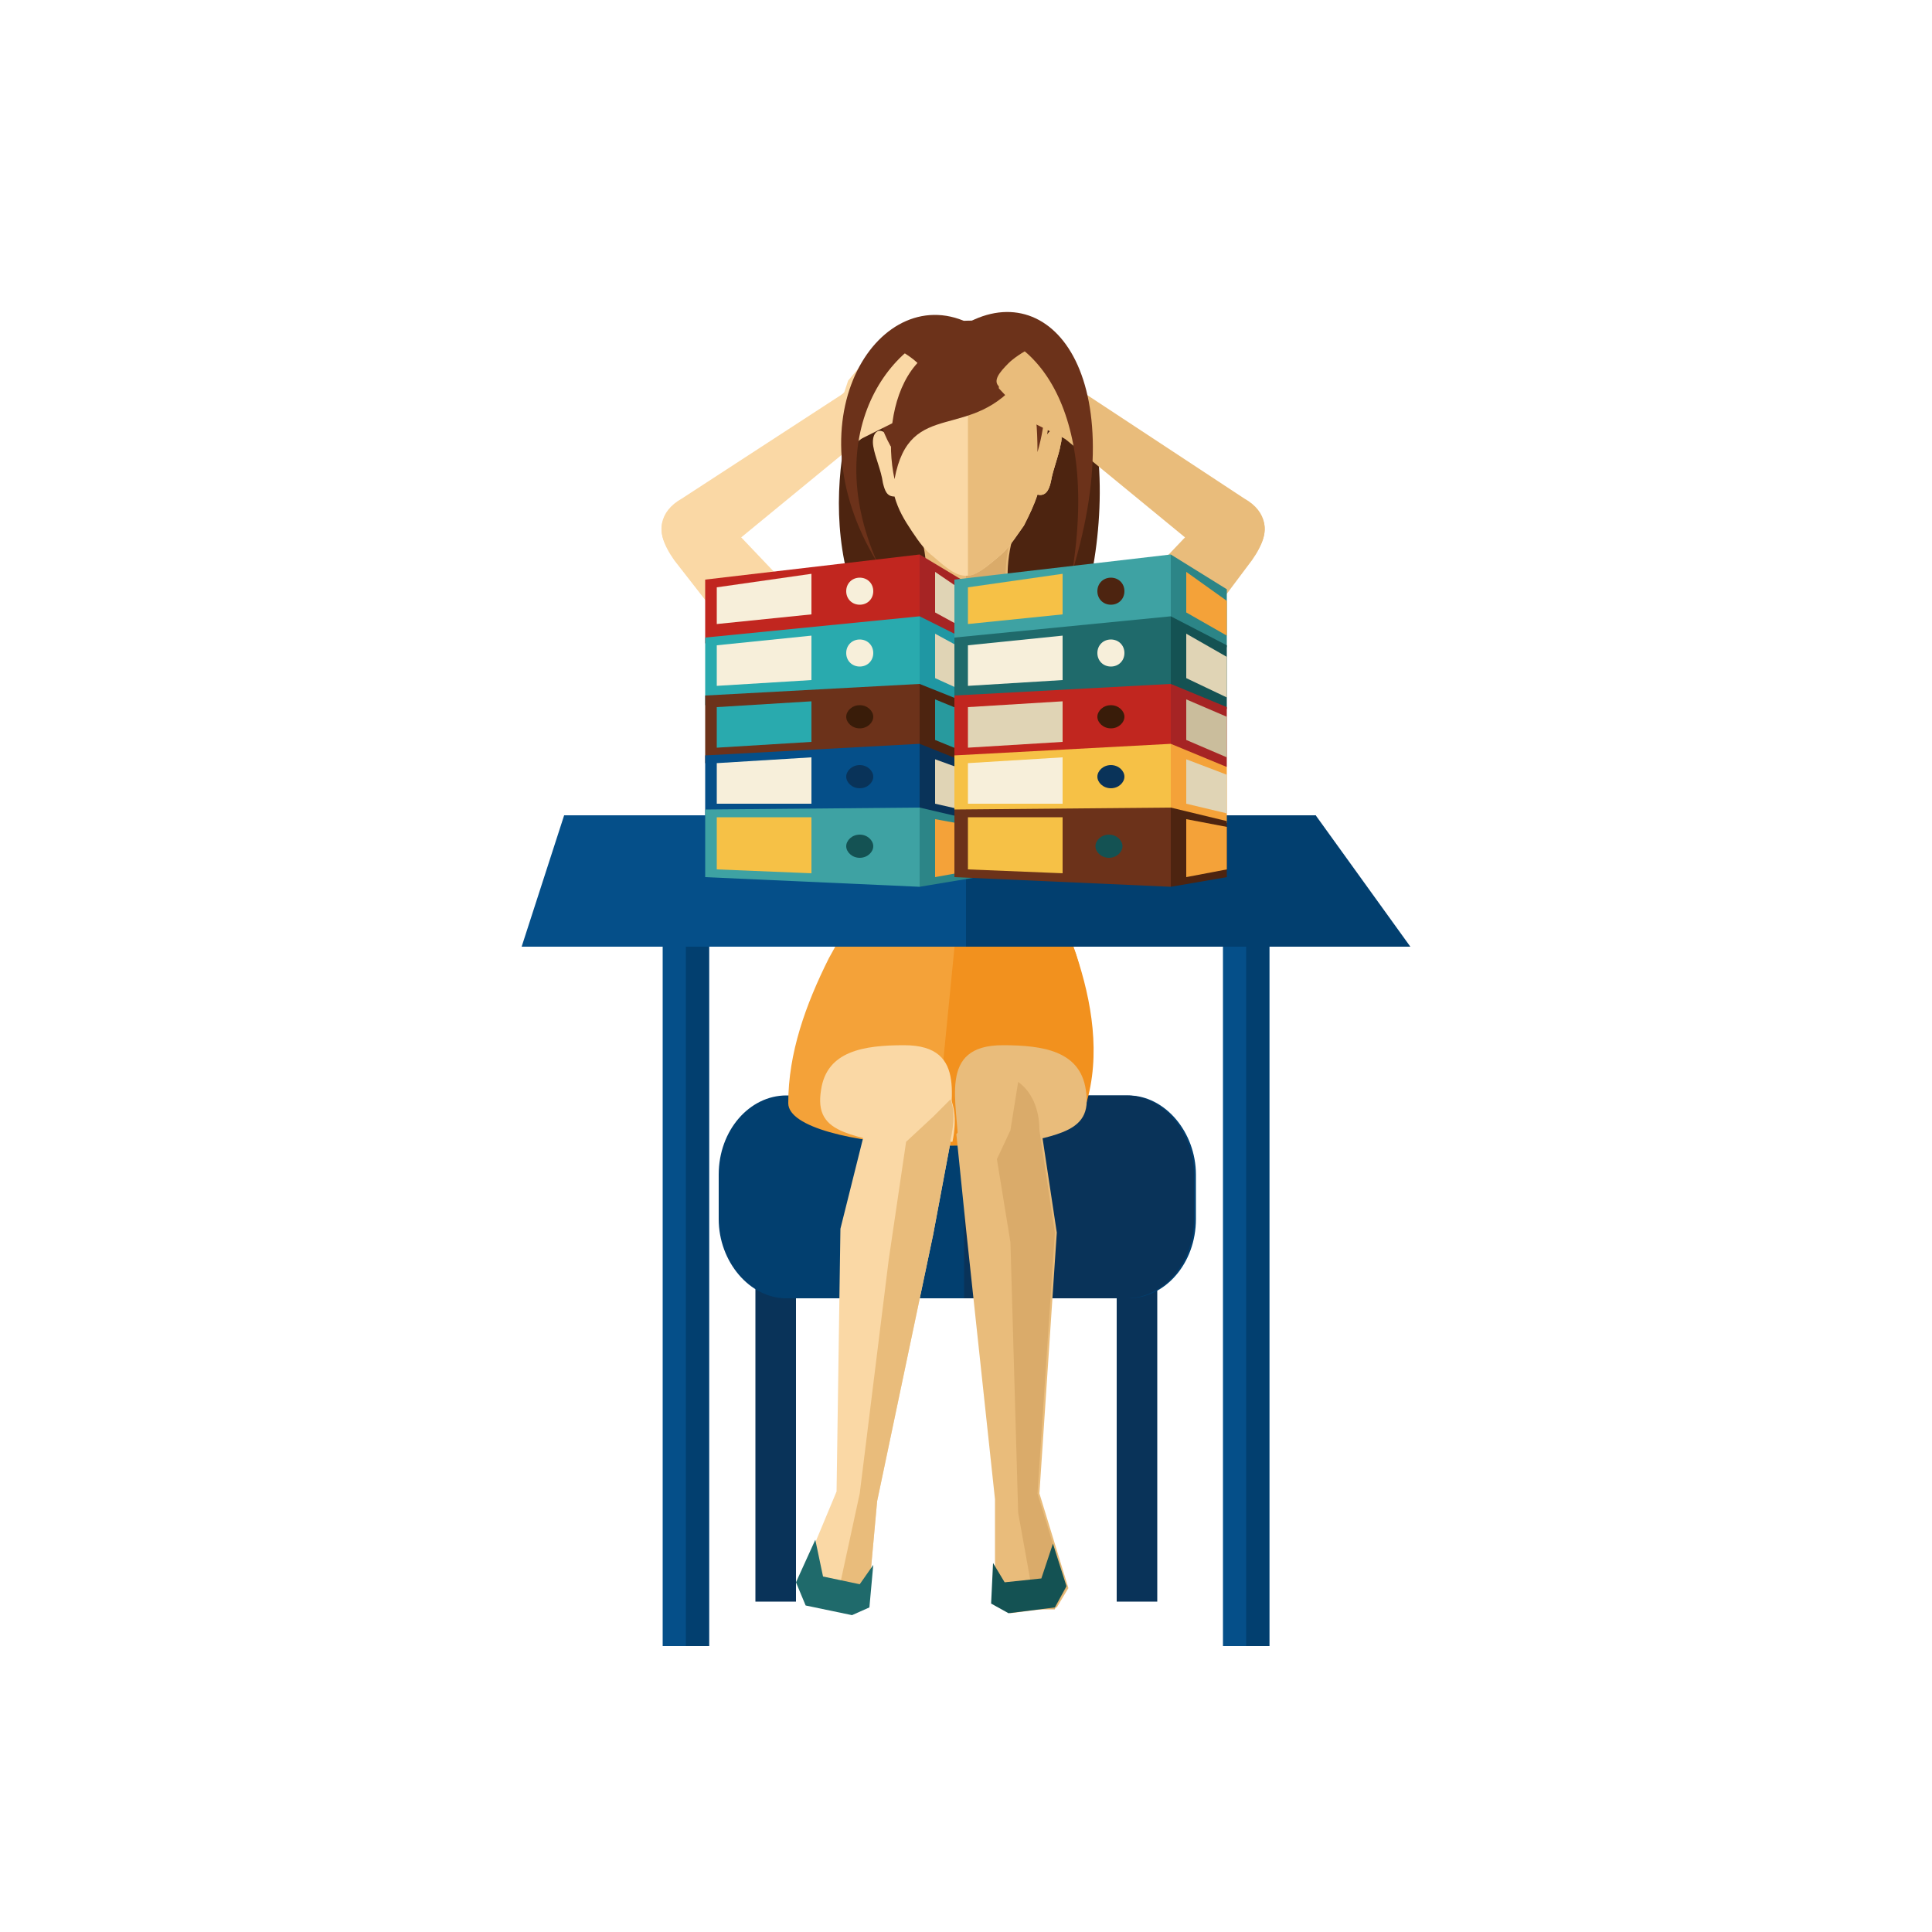 <?xml version="1.0" encoding="UTF-8"?>
<svg xmlns="http://www.w3.org/2000/svg" version="1.1" viewBox="0 0 100 100">
  <defs>
    <style>
      .cls-1 {
        fill: #289a9e;
      }

      .cls-1, .cls-2, .cls-3, .cls-4, .cls-5, .cls-6, .cls-7, .cls-8, .cls-9, .cls-10, .cls-11, .cls-12, .cls-13, .cls-14, .cls-15, .cls-16, .cls-17, .cls-18, .cls-19, .cls-20, .cls-21, .cls-22, .cls-23, .cls-24 {
        fill-rule: evenodd;
      }

      .cls-2 {
        fill: #cabd9c;
      }

      .cls-3 {
        fill: #1f6a6b;
      }

      .cls-4 {
        fill: #4d2410;
      }

      .cls-5 {
        fill: #145253;
      }

      .cls-6 {
        fill: #391c09;
      }

      .cls-7 {
        fill: #e0d4b5;
      }

      .cls-8 {
        fill: #1f97a3;
      }

      .cls-25, .cls-12 {
        fill: #093359;
      }

      .cls-9 {
        fill: #f2911e;
      }

      .cls-10 {
        fill: #e9bc7b;
      }

      .cls-26, .cls-13 {
        fill: #023f6f;
      }

      .cls-11 {
        fill: #daab6a;
      }

      .cls-14 {
        fill: #fad8a5;
      }

      .cls-15 {
        fill: #6c321a;
      }

      .cls-16 {
        fill: #f7efda;
      }

      .cls-17 {
        fill: #2c8587;
      }

      .cls-27, .cls-21 {
        fill: #054f89;
      }

      .cls-18 {
        fill: #c1261f;
      }

      .cls-19 {
        fill: #29aaae;
      }

      .cls-20 {
        fill: #3ea2a3;
      }

      .cls-22 {
        fill: #a62424;
      }

      .cls-23 {
        fill: #f6c146;
      }

      .cls-24 {
        fill: #f4a239;
      }
    </style>
  </defs>
  <!-- Generator: Adobe Illustrator 28.6.0, SVG Export Plug-In . SVG Version: 1.2.0 Build 709)  -->
  <g>
    <g id="_レイヤー_1" data-name="レイヤー_1">
      <g>
        <path class="cls-4" d="M54.7,34c-1.1.8-8.1.3-8.6.3-4.6-5.7-2.2-14.1-.7-16.1,1.6-2,4.9-1.6,6-1.2,7.9-.4,5.7,15.4,3.3,17Z"/>
        <g>
          <g>
            <rect class="cls-25" x="39.1" y="65.2" width="2.1" height="17.7"/>
            <rect class="cls-25" x="57.8" y="65.2" width="2.1" height="17.7"/>
          </g>
          <g>
            <path class="cls-13" d="M40.7,56.7h17.7c1.9,0,3.5,1.9,3.5,4.1v2.3c0,2.3-1.6,4.1-3.5,4.1h-17.7c-1.9,0-3.5-1.9-3.5-4.1v-2.3c0-2.3,1.6-4.1,3.5-4.1Z"/>
            <path class="cls-12" d="M49.9,56.7h8.4c1.9,0,3.5,1.9,3.5,4.1v2.3c0,2.3-1.6,4.1-3.5,4.1h-8.4v-10.5Z"/>
          </g>
        </g>
        <g>
          <path class="cls-24" d="M55.5,57.7c1.2-2.7,1-5.7.2-8.3l-1.9-5.4h-7.8l-3.1,5.6c-1.2,2.4-2.1,4.9-2.1,7.5,0,2.5,13.6,3.1,14.7.6Z"/>
          <path class="cls-9" d="M56.2,57.2c.8-2.6.3-5.4-.5-7.8l-1.9-5.4h-3.9l-1.5,15.2c.4.2,7,.2,7.7-2Z"/>
        </g>
        <path class="cls-14" d="M46.8,54.1c-2.1,0-4,.3-4.3,2.3-.2,1.2.2,1.8,1.2,2.2,1.5.6,4.2.8,5.4.8,0-2.3,1.1-5.3-2.3-5.3Z"/>
        <path class="cls-10" d="M51.9,54.1c2.1,0,4,.3,4.3,2.3.2,1.2-.2,1.8-1.2,2.2-1.5.6-4.2.8-5.4.8,0-2.3-1.1-5.3,2.3-5.3Z"/>
        <g>
          <path class="cls-10" d="M49.5,58.7l.5,4.9,1.5,14h0s0,5.5,0,5.5l.8.4,2.4-.3.6-1-1.5-4.9h0s.9-13.5.9-13.5l-.8-5.3c.2-3.3-4.7-4.8-4.3.1Z"/>
          <path class="cls-11" d="M53.6,83.3h1c0-.1.6-1.1.6-1.1l-1.5-4.9h0s.9-13.5.9-13.5l-.8-5.3c0-1.1-.4-2-1.1-2.5l-.4,2.5-.7,1.5.7,4.3.4,14,.9,5Z"/>
          <polygon class="cls-5" points="51.4 80.9 51.3 83 52.2 83.5 54.6 83.2 55.2 82.1 54.5 79.9 53.9 81.7 52 81.9 51.4 80.9"/>
        </g>
        <g>
          <path class="cls-14" d="M49.2,59.1l-.9,4.8-2.9,13.8h0s-.5,5.5-.5,5.5l-.8.3-2.3-.5-.5-1,2-4.8h0s.2-13.6.2-13.6l1.3-5.2c-.1-3.4,5.5-4.1,4.5.7Z"/>
          <path class="cls-10" d="M49.2,59.1l-.9,4.8-2.9,13.8h0s-.5,5.5-.5,5.5l-.8.3-.9-.2,1.3-6,1.5-12.1.9-6.1,1.4-1.3.9-.9c.2.5.2,1.2,0,2.1Z"/>
          <polygon class="cls-3" points="45.2 81 45 83.2 44.1 83.6 41.7 83.1 41.2 81.9 42.2 79.7 42.6 81.6 44.5 82 45.2 81"/>
        </g>
        <path class="cls-10" d="M47.9,27.3c.4,1.5.1,3.1-.4,3.8-.1.2-.7.3-1.3.4-.8.2-1.9.3-2.3.4-1.3.3-1.4,1.9-1.4,2.6,0,.9.9.7,1.1,1.5,0,.2.1.5.2,1,.5.3,1.1,6.8,1.7,7h9.2c.3-.1.6-6.5,1-6.6l.2-1.6,1.9-1.3c0-3.1-3.1-2.3-4.8-3-1.3-.5-1.2-1.7-1.1-4h-3.9Z"/>
        <path class="cls-11" d="M50,43.9h4.5c.3-.1.6-6.5,1-6.6l.2-1.6,1.9-1.3c0-3.1-3-2.5-4.6-3.1-1.3-.5-1.4-1.5-1.3-3.8h-1.7s0,16.5,0,16.5Z"/>
        <g>
          <g>
            <rect class="cls-27" x="34.3" y="44.6" width="2.4" height="40.6"/>
            <rect class="cls-26" x="35.5" y="44.6" width="1.2" height="40.6"/>
          </g>
          <g>
            <rect class="cls-27" x="63.3" y="44.6" width="2.4" height="40.6"/>
            <rect class="cls-26" x="64.5" y="44.6" width="1.2" height="40.6"/>
          </g>
        </g>
        <g>
          <polygon class="cls-21" points="29.2 42.2 68.1 42.2 70.3 49 27 49 29.2 42.2"/>
          <polygon class="cls-13" points="50 42.2 68.1 42.2 73 49 50 49 50 42.2"/>
        </g>
        <path class="cls-9" d="M49.9,42.3v-3.2c0,0,2.7-8.1,2.7-8.1.9.2,1.7.5,2.7.7,2.1.3,3,1.9,3,4.4,0,1.1-2.5,5.8-2.5,6.3h-5.9Z"/>
        <path class="cls-24" d="M50.1,42.3v-3.1s-2.7-8.2-2.7-8.2c-.9.2-1.7.5-2.7.7-2.1.3-2.9,1.4-3,4.4,0,1.1,2.5,5.8,2.5,6.3h5.9Z"/>
        <g>
          <polygon class="cls-24" points="55.1 31.6 53.1 33.4 54.4 33.7 50 39.1 52.6 30.8 55.1 31.6"/>
          <polygon class="cls-23" points="44.9 31.6 46.9 33.4 45.6 33.7 50.1 39.2 47.4 30.8 44.9 31.6"/>
        </g>
        <path class="cls-10" d="M47.7,27.9c.2.6.2,1.2.3,1.8,1.1,1,2.9,1.7,4.6,2.1-.5-.8-.6-2.4-.2-3.9h-4.6Z"/>
        <path class="cls-11" d="M52.5,31.8c-.5-.8-.6-2.4-.2-3.9h-2.3v3c.8.4,1.7.6,2.5.9Z"/>
        <path class="cls-14" d="M54.2,22.5c.4-.6.9-.2.7.5-.1.6-.4,1.3-.5,1.9-.1.5-.3.8-.7.7-.2.6-.4,1-.7,1.6-.5.7-.8,1.2-1.3,1.6-.7.6-1.2,1-1.7,1s-.9-.3-1.7-1c-.4-.3-.7-.7-1.1-1.3-.4-.6-.7-1.1-.9-1.8-.4,0-.5-.3-.6-.7-.1-.7-.4-1.3-.5-1.9-.1-.6.2-1,.6-.7,0-.6,0-1.2.1-2,.4-2.4,1.6-3.4,4.1-3.4,2.3,0,3.7,1.6,4.1,3.8.1.6.1,1.2,0,1.8Z"/>
        <path class="cls-10" d="M54.2,22.5c.4-.6.9-.2.7.5-.1.6-.4,1.3-.5,1.9-.1.5-.3.8-.7.7-.2.6-.4,1-.7,1.6-.5.7-.8,1.2-1.3,1.6-.7.6-1.2,1-1.6,1v-12.9c2.3,0,3.7,1.6,4.1,3.8.1.6.1,1.2,0,1.8Z"/>
        <path class="cls-15" d="M46.2,23.1c-.1-4.1,3.3-6.2,6.5-4.5.6,1.2,1,2.2,1,4.8.9-3.1.5-7-3.7-6.8-3.5.2-5.9,2.9-3.9,6.5Z"/>
        <g>
          <path class="cls-14" d="M48,20c.3-.3,0-.7-.5-1.2-.5-.5-1.9-1.3-2.1-.9l-1.5,1.8-.2.6-.8.8,1.5,1.7,2-1,1.6-1.7Z"/>
          <path class="cls-14" d="M36.8,29.1l8.4-6.9-1.6-1.8-8.3,5.4c-2.5,1.4,0,4.4,1.6,3.3Z"/>
        </g>
        <path class="cls-15" d="M53,18.5c-5.8-2.9-7.5,2.6-6.7,6.3.8-4.3,4-1.8,6.6-5.3.3-.5.9-.3,0-1.1Z"/>
        <path class="cls-15" d="M50.3,16.8c-4.7-2.5-9.5,4.8-4.9,12.3-3.1-7.1,1.1-12.2,4.9-12.3Z"/>
        <path class="cls-14" d="M37.5,26.9c-.3-.4-1.8-1-2.6-.6-.5.3-1.2,1,0,2.7l8.5,10.9c.7-1.6.2-6.1-.1-6.9l-5.9-6.2Z"/>
        <g>
          <path class="cls-10" d="M62.2,26.9c.3-.4,1.8-1,2.6-.6.5.3,1.2,1,0,2.7l-8.1,10.8c-.3-2.8-.6-4.6-.2-6.9l5.8-6.1Z"/>
          <g>
            <path class="cls-10" d="M51.7,20c-.3-.3,0-.7.5-1.2.5-.5,1.9-1.3,2.1-.9l1.5,1.8.2.6.8.8-1.5,1.7-2-1-1.6-1.7Z"/>
            <path class="cls-10" d="M62.9,29.1l-8.4-6.9,1.7-1.8,8.2,5.4c2.5,1.4,0,4.4-1.6,3.3Z"/>
          </g>
        </g>
        <path class="cls-15" d="M49.6,17c4.5-3,9.1,2.1,5.9,12.6,1.4-8.8-2.2-12.8-5.9-12.6Z"/>
        <g>
          <g>
            <g>
              <polygon class="cls-22" points="50.6 30.5 47.6 28.7 47.2 30.8 47.6 33.4 50.6 33.5 50.6 30.5"/>
              <polygon class="cls-7" points="50.6 31.1 48.4 29.6 48.4 31.7 50.6 32.9 50.6 31.1"/>
              <polygon class="cls-18" points="36.5 30 47.6 28.7 47.6 33.2 36.5 33.3 36.5 30"/>
              <path class="cls-16" d="M44.5,29.9c.4,0,.7.3.7.7s-.3.7-.7.7c-.4,0-.7-.3-.7-.7s.3-.7.7-.7Z"/>
              <polygon class="cls-16" points="37.1 30.4 42 29.7 42 31.8 37.1 32.3 37.1 30.4"/>
            </g>
            <g>
              <polygon class="cls-8" points="50.6 33.4 47.6 31.9 47.2 34 47.6 36.6 50.6 36.7 50.6 33.4"/>
              <polygon class="cls-7" points="50.6 34 48.4 32.8 48.4 35.1 50.6 36.1 50.6 34"/>
              <polygon class="cls-19" points="36.5 33 47.6 31.9 47.6 36.4 36.5 36.5 36.5 33"/>
              <path class="cls-16" d="M44.5,33.1c.4,0,.7.3.7.7s-.3.7-.7.7c-.4,0-.7-.3-.7-.7s.3-.7.7-.7Z"/>
              <polygon class="cls-16" points="37.1 33.4 42 32.9 42 35.2 37.1 35.5 37.1 33.4"/>
            </g>
            <polygon class="cls-4" points="50.6 36.6 47.6 35.4 47.2 37.3 47.6 39.7 50.6 39.7 50.6 36.6"/>
            <polygon class="cls-1" points="50.6 37.1 48.4 36.2 48.4 38.3 50.6 39.2 50.6 37.1"/>
            <polygon class="cls-15" points="36.5 36 47.6 35.4 47.6 39.5 36.5 39.5 36.5 36"/>
            <path class="cls-6" d="M44.5,36.5c.4,0,.7.3.7.6s-.3.6-.7.6c-.4,0-.7-.3-.7-.6s.3-.6.7-.6Z"/>
            <polygon class="cls-19" points="37.1 36.6 42 36.3 42 38.4 37.1 38.7 37.1 36.6"/>
            <polygon class="cls-12" points="50.6 39.7 47.6 38.5 47.2 40.4 47.6 42.6 50.6 42.6 50.6 39.7"/>
            <polygon class="cls-7" points="50.6 40.1 48.4 39.3 48.4 41.6 50.6 42.1 50.6 40.1"/>
            <polygon class="cls-21" points="36.5 39.1 47.6 38.5 47.6 42.6 36.5 42.6 36.5 39.1"/>
            <path class="cls-12" d="M44.5,39.6c.4,0,.7.3.7.6s-.3.6-.7.6c-.4,0-.7-.3-.7-.6s.3-.6.7-.6Z"/>
            <polygon class="cls-16" points="37.1 39.5 42 39.2 42 41.6 37.1 41.6 37.1 39.5"/>
            <g>
              <polygon class="cls-17" points="50.6 42.5 47.6 41.8 47.2 43.8 47.6 45.9 50.6 45.4 50.6 42.5"/>
              <polygon class="cls-24" points="50.6 42.8 48.4 42.4 48.4 45.4 50.6 45 50.6 42.8"/>
              <polygon class="cls-20" points="36.5 41.9 47.6 41.8 47.6 45.9 36.5 45.4 36.5 41.9"/>
              <path class="cls-5" d="M44.5,43.2c.4,0,.7.3.7.6s-.3.6-.7.6c-.4,0-.7-.3-.7-.6s.3-.6.7-.6Z"/>
              <polygon class="cls-23" points="37.1 42.3 42 42.3 42 45.2 37.1 45 37.1 42.3"/>
            </g>
          </g>
          <g>
            <g>
              <polygon class="cls-17" points="63.5 30.5 60.6 28.7 60.2 30.8 60.6 33.4 63.5 33.5 63.5 30.5"/>
              <polygon class="cls-24" points="63.5 31.1 61.4 29.6 61.4 31.7 63.5 32.9 63.5 31.1"/>
              <polygon class="cls-20" points="49.4 30 60.6 28.7 60.6 33.2 49.4 33.3 49.4 30"/>
              <path class="cls-4" d="M57.5,29.9c.4,0,.7.3.7.7s-.3.7-.7.7c-.4,0-.7-.3-.7-.7s.3-.7.7-.7Z"/>
              <polygon class="cls-23" points="50.1 30.4 55 29.7 55 31.8 50.1 32.3 50.1 30.4"/>
            </g>
            <g>
              <polygon class="cls-5" points="63.5 33.4 60.6 31.9 60.2 34 60.6 36.6 63.5 36.7 63.5 33.4"/>
              <polygon class="cls-7" points="63.5 34 61.4 32.8 61.4 35.1 63.5 36.1 63.5 34"/>
              <polygon class="cls-3" points="49.4 33 60.6 31.9 60.6 36.4 49.4 36.5 49.4 33"/>
              <path class="cls-16" d="M57.5,33.1c.4,0,.7.3.7.7s-.3.7-.7.7c-.4,0-.7-.3-.7-.7s.3-.7.7-.7Z"/>
              <polygon class="cls-16" points="50.1 33.4 55 32.9 55 35.2 50.1 35.5 50.1 33.4"/>
            </g>
            <polygon class="cls-22" points="63.5 36.6 60.6 35.4 60.2 37.3 60.6 39.7 63.5 39.7 63.5 36.6"/>
            <polygon class="cls-2" points="63.5 37.1 61.4 36.2 61.4 38.3 63.5 39.2 63.5 37.1"/>
            <polygon class="cls-18" points="49.4 36 60.6 35.4 60.6 39.5 49.4 39.5 49.4 36"/>
            <path class="cls-6" d="M57.5,36.5c.4,0,.7.3.7.6s-.3.6-.7.6c-.4,0-.7-.3-.7-.6s.3-.6.7-.6Z"/>
            <polygon class="cls-7" points="50.1 36.6 55 36.3 55 38.4 50.1 38.7 50.1 36.6"/>
            <polygon class="cls-24" points="63.5 39.7 60.6 38.5 60.2 40.4 60.6 42.6 63.5 42.6 63.5 39.7"/>
            <polygon class="cls-7" points="63.5 40.1 61.4 39.3 61.4 41.6 63.5 42.1 63.5 40.1"/>
            <polygon class="cls-23" points="49.4 39.1 60.6 38.5 60.6 42.6 49.4 42.6 49.4 39.1"/>
            <path class="cls-12" d="M57.5,39.6c.4,0,.7.3.7.6s-.3.6-.7.6c-.4,0-.7-.3-.7-.6s.3-.6.7-.6Z"/>
            <polygon class="cls-16" points="50.1 39.5 55 39.2 55 41.6 50.1 41.6 50.1 39.5"/>
            <g>
              <polygon class="cls-4" points="63.5 42.5 60.6 41.8 60.2 43.8 60.6 45.9 63.5 45.4 63.5 42.5"/>
              <polygon class="cls-24" points="63.5 42.8 61.4 42.4 61.4 45.4 63.5 45 63.5 42.8"/>
              <polygon class="cls-15" points="49.4 41.9 60.6 41.8 60.6 45.9 49.4 45.4 49.4 41.9"/>
              <path class="cls-5" d="M57.4,43.2c.4,0,.7.3.7.6s-.3.6-.7.6c-.4,0-.7-.3-.7-.6s.3-.6.7-.6Z"/>
              <polygon class="cls-23" points="50.1 42.3 55 42.3 55 45.2 50.1 45 50.1 42.3"/>
            </g>
          </g>
        </g>
      </g>
    </g>
  </g>
</svg>